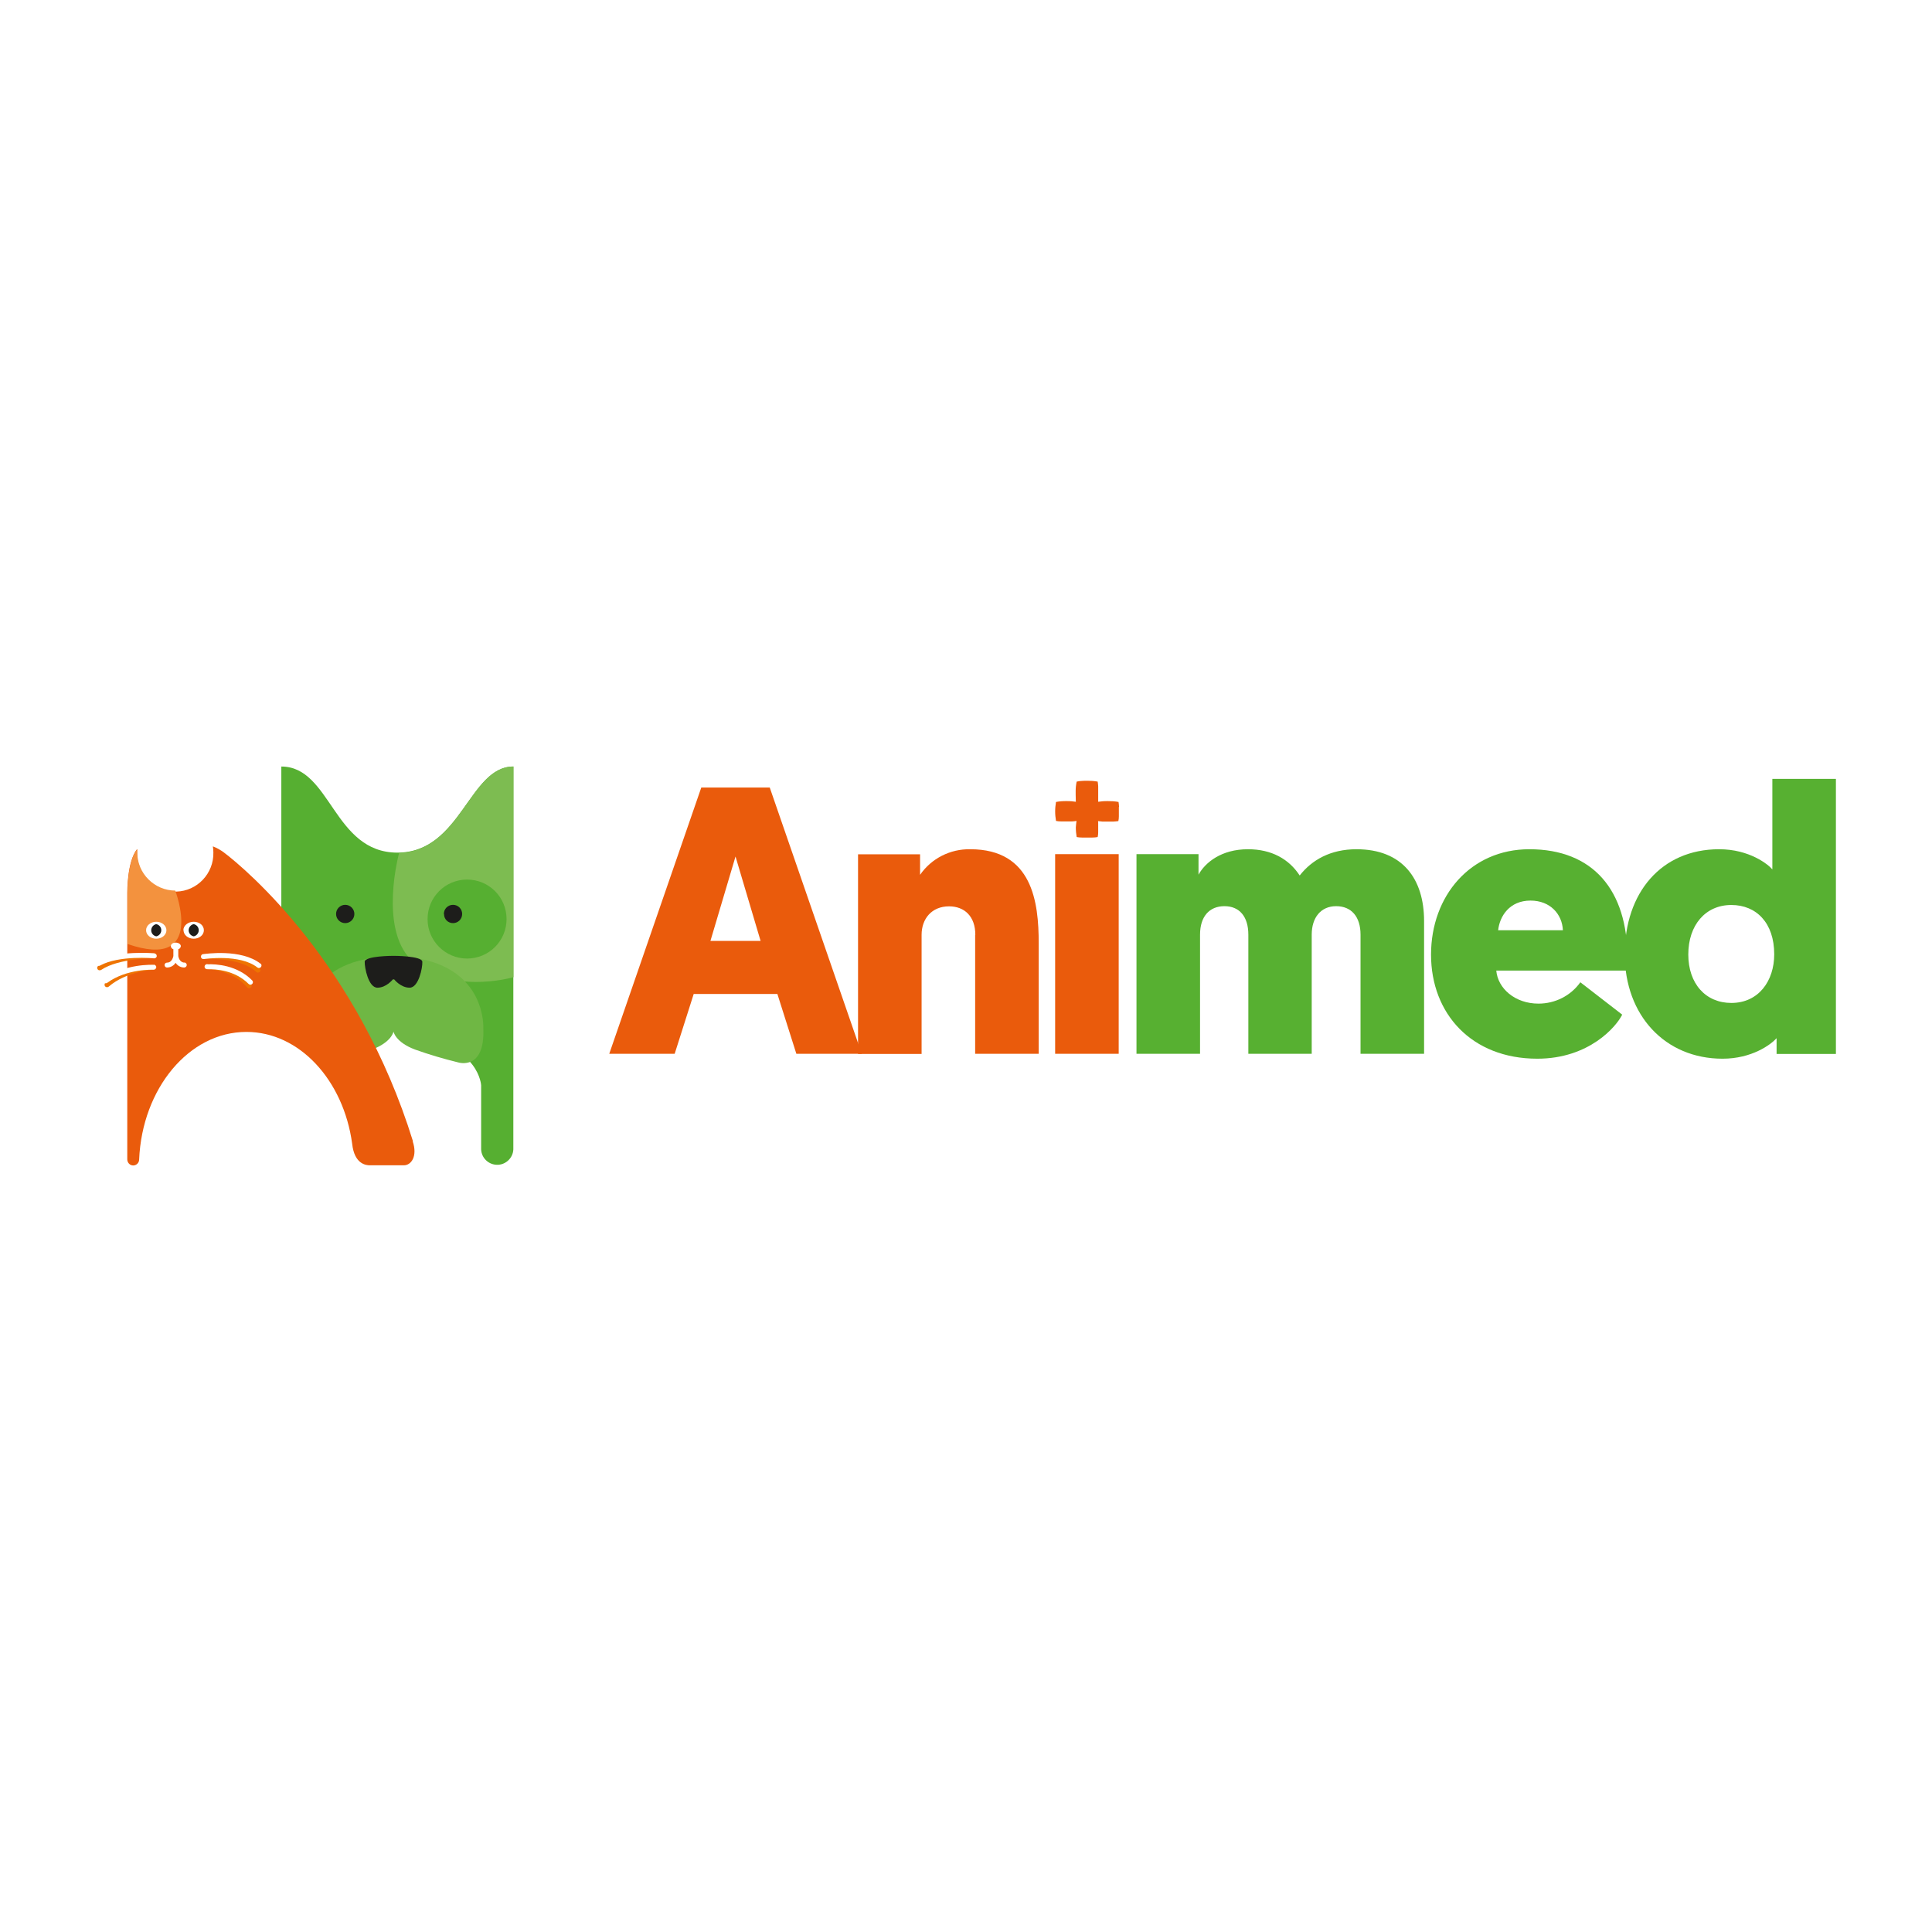 <?xml version="1.0" encoding="utf-8"?>
<svg xmlns="http://www.w3.org/2000/svg" id="Layer_1" viewBox="0 0 114 114">
  <defs>
    <style>.cls-1{fill:#ea5b0c;}.cls-2{fill:#7dbc51;}.cls-3{fill:#1d1d1b;}.cls-4{fill:#56af31;}.cls-5{fill:#f3923e;}.cls-6{fill:#fff;}.cls-7{fill:#ee7402;}.cls-8{fill:#6fb744;}.cls-9{fill:#57b031;}</style>
  </defs>
  <path class="cls-6" d="M0,0h114v114H0V0Z"/>
  <path class="cls-1" d="M40.93,58.66l-1.12,3.52h-3.86l5.43-15.71h4.04l5.43,15.71h-3.86l-1.12-3.53h-4.94ZM43.4,50.54l-1.48,4.98h2.96l-1.48-4.98Z"/>
  <path class="cls-1" d="M57.55,55.16c0-1.1-.65-1.68-1.55-1.68-1.03,0-1.62.74-1.62,1.68v7.03h-3.75v-11.78h3.66v1.21c.67-.97,1.78-1.53,2.96-1.51,3.68,0,4.04,3.14,4.04,5.54v6.53h-3.75v-7.02Z"/>
  <path class="cls-1" d="M66.01,62.18h-3.75v-11.78h3.75v11.78Z"/>
  <path class="cls-9" d="M77.41,62.18h-3.75v-7.03c0-1.06-.52-1.68-1.41-1.68s-1.44.61-1.44,1.68v7.03h-3.75v-11.78h3.66v1.21c.4-.72,1.35-1.5,2.92-1.5,1.39,0,2.42.58,3.05,1.55.72-.92,1.82-1.55,3.35-1.55,2.72,0,3.99,1.75,3.99,4.24v7.83h-3.75v-7.03c0-1.06-.54-1.68-1.44-1.68s-1.44.67-1.44,1.68v7.03Z"/>
  <path class="cls-9" d="M88.29,57.27c.09,1.05,1.1,1.95,2.49,1.95.98,0,1.9-.46,2.47-1.26l2.47,1.91c-.34.7-1.95,2.6-5.01,2.6-3.88,0-6.27-2.66-6.27-6.14s2.34-6.22,5.8-6.22c3.75,0,5.79,2.4,5.79,6.42,0,.22,0,.47-.02.74h-7.72ZM88.4,54.89h3.82c-.04-.94-.74-1.75-1.91-1.75-1.24,0-1.82.92-1.91,1.75h0Z"/>
  <path class="cls-9" d="M104.83,61.26c-.34.38-1.46,1.21-3.19,1.21-3.39,0-5.77-2.56-5.77-6.17s2.15-6.19,5.57-6.19c1.79,0,2.9.9,3.14,1.19v-5.34h3.75v16.23h-3.5v-.92ZM102.16,53.4c-1.53,0-2.54,1.19-2.54,2.92s1.03,2.86,2.54,2.86c1.61,0,2.53-1.3,2.53-2.87,0-1.86-1.06-2.91-2.53-2.91Z"/>
  <path class="cls-4" d="M23.45,50.31c-3.78,0-3.92-5.08-6.85-5.08v11.71c1.57,1.22,2.78,3.45,3.72,4.87.71-.32,1.47-.51,2.25-.56.26-.02.53-1.5.82-1.5h.1c.43,0,.83,1.49,1.19,1.54,3.59.45,3.71,2.75,3.71,2.75v3.78c.02.52.46.93.99.91.49-.02.89-.42.91-.91v-22.59c-2.62,0-3.07,5.08-6.85,5.08Z"/>
  <path class="cls-2" d="M23.55,50.33h0s-1.2,4.39.7,6.3c1.57,1.57,4.4,1.47,6.05,1.03v-12.43c-2.6,0-3.08,4.99-6.76,5.1Z"/>
  <path class="cls-4" d="M25.23,54.23c0-1.29,1.04-2.33,2.33-2.33s2.33,1.04,2.33,2.33-1.04,2.33-2.33,2.33c-1.28,0-2.33-1.04-2.33-2.32,0,0,0,0,0,0Z"/>
  <path class="cls-3" d="M26.19,53.93c0-.3.24-.54.54-.54s.54.24.54.54c0,.3-.24.54-.54.54,0,0,0,0,0,0-.3,0-.53-.24-.53-.53,0,0,0,0,0,0Z"/>
  <circle class="cls-3" cx="20.37" cy="53.93" r=".54"/>
  <path class="cls-8" d="M24.39,56.51c4.34.61,4.13,4.18,4.13,4.18.1,2.5-1.48,2-1.48,2-.86-.21-1.71-.46-2.55-.76-1.17-.44-1.27-1.06-1.27-1.06v-.72.72s-.1.62-1.27,1.06c-.83.3-1.68.56-2.55.76,0,0-1.58.5-1.48-2,0,0-.2-3.51,3.98-4.15l2.49-.03Z"/>
  <path class="cls-3" d="M23.18,57.79s-.38.49-.91.49-.76-1.18-.75-1.53,1.68-.35,1.68-.35h.04s1.66,0,1.68.35-.22,1.53-.75,1.53-.91-.49-.91-.49h-.08Z"/>
  <path class="cls-1" d="M24.37,67.35c-3.25-10.5-9.87-16.08-11.16-17.05-.2-.15-.42-.27-.65-.36.02.12.03.24.03.36.03,1.24-.95,2.28-2.19,2.31-1.24.03-2.28-.95-2.31-2.19,0-.04,0-.08,0-.12,0-.07,0-.13,0-.2-.6.74-.58,2.57-.58,2.57v15.74h0c0,.2.16.36.35.36.19,0,.35-.16.35-.35h0c.18-4.19,2.94-7.53,6.33-7.53,3.13,0,5.73,2.85,6.24,6.6.13,1.22.84,1.27,1.04,1.27h2.01c.44,0,.82-.54.52-1.42Z"/>
  <path class="cls-5" d="M10.35,52.55c-1.24,0-2.25-1.01-2.25-2.25,0-.07,0-.13,0-.2-.6.74-.58,2.57-.58,2.57v3.03c4.66,1.61,2.82-3.15,2.82-3.15Z"/>
  <ellipse class="cls-6" cx="9.22" cy="54.89" rx=".6" ry=".5"/>
  <path class="cls-6" d="M10.82,54.89c0-.27.27-.5.61-.5s.6.22.6.5-.27.5-.6.5-.6-.22-.6-.5Z"/>
  <path class="cls-3" d="M9.22,55.25c-.2-.04-.33-.23-.29-.43.03-.14.14-.26.29-.29.2.04.33.23.29.43-.03.14-.14.26-.29.29Z"/>
  <path class="cls-3" d="M11.43,55.25c-.2-.04-.33-.23-.29-.43.03-.14.14-.26.29-.29.2.04.33.23.29.43-.03.14-.14.26-.29.29Z"/>
  <path class="cls-7" d="M9.1,56.25c-.09,0-2.17,0-3.3.74-.07.05-.09.14-.04.2.03.05.08.07.14.06.03,0,.05-.01.07-.02,1.05-.7,3.11-.69,3.13-.69.08,0,.15-.07.15-.15,0-.08-.07-.15-.15-.15h0,0ZM9.06,56.93c-.07,0-1.68.06-2.84,1.06-.06.05-.07.15-.02.21,0,0,0,0,0,0,.05.06.15.07.21.02,0,0,0,0,0,0,1.08-.93,2.64-.99,2.66-.99.08,0,.15-.07.14-.15,0-.08-.07-.15-.15-.14h0ZM12.25,56.89h-.02c-.08,0-.15.05-.16.14s.05.15.14.16h.03c.46.03,1.6.18,2.34,1.07.03.03.06.05.1.05.04,0,.08,0,.11-.03.07-.05.08-.14.03-.21,0,0,0,0,0,0-.81-.97-2.06-1.14-2.55-1.17h0ZM15.33,57.14c-1.05-1-3.25-.85-3.34-.84-.08,0-.15.06-.15.14,0,.08.06.15.14.15.01,0,.02,0,.03,0,.02,0,2.15-.15,3.11.76.02.02.06.04.09.04.08,0,.15-.05.16-.13,0-.05-.01-.09-.05-.13h0Z"/>
  <path class="cls-6" d="M15.38,56.87c-1.14-.91-3.3-.58-3.39-.57-.08,0-.14.08-.13.16,0,.08.08.14.16.13,0,0,0,0,.01,0,.02,0,2.13-.32,3.16.5.03.02.06.03.09.03.08,0,.15-.07.15-.15,0-.04-.02-.09-.06-.12h0Z"/>
  <path class="cls-6" d="M12.24,56.89h-.02c-.08,0-.15.07-.15.15s.07.15.15.15h.03c.46-.01,1.61.05,2.42.87.06.06.15.06.21,0,0,0,0,0,0,0,.06-.06.06-.15,0-.21-.89-.91-2.14-.97-2.64-.95Z"/>
  <path class="cls-6" d="M10.89,56.8c-.28,0-.36-.31-.37-.38v-.38s0-.02,0-.03c.08-.02.14-.09.15-.18,0-.11-.13-.21-.3-.21s-.29.09-.29.21c0,.08.07.16.15.18,0,0,0,.02,0,.03v.37s-.06.39-.37.39c-.08,0-.15.06-.15.14,0,0,0,0,0,0,0,.08.06.15.14.15,0,0,0,0,0,0,.21,0,.41-.11.51-.28.11.17.3.28.51.28.08,0,.15-.07.15-.15h0c0-.08-.07-.15-.15-.15,0,0,0,0,0,0Z"/>
  <path class="cls-6" d="M9.12,56.25c-.09,0-2.16-.19-3.35.46-.07.04-.1.13-.06.2.03.05.08.08.13.08.02,0,.05,0,.07-.02,1.11-.61,3.16-.43,3.18-.42.08,0,.15-.05.16-.13,0-.08-.05-.15-.13-.16Z"/>
  <path class="cls-6" d="M9.07,56.93c-.07,0-1.68-.08-2.92.82-.07.05-.08.14-.03.21.03.04.07.06.12.06.03,0,.06-.01.09-.03,1.15-.84,2.71-.77,2.73-.77.08,0,.15-.06.16-.14s-.06-.15-.14-.16h0Z"/>
  <path class="cls-1" d="M66.03,47.6c0-.09-.02-.19-.03-.28-.1-.02-.2-.03-.32-.04-.11,0-.22-.01-.32-.01s-.19,0-.3.01-.18.02-.26.03c0-.16,0-.31,0-.35v-.56c0-.09-.02-.18-.03-.28-.1-.02-.21-.03-.31-.04-.11,0-.22-.01-.32-.01s-.19,0-.3.01c-.1,0-.21.02-.31.04-.04.18-.06.37-.06.56,0,.09,0,.36.01.63-.08-.01-.16-.02-.25-.03s-.22-.01-.31-.01-.19,0-.3.01-.21.02-.31.04c-.03.18-.05.37-.05.56,0,.19.02.37.05.56.1.02.21.03.32.03.11,0,.21,0,.31,0s.2,0,.31,0,.18-.02.27-.03c-.02.13-.03.26-.04.39,0,.19.02.37.05.56.1.02.21.03.31.03.11,0,.22,0,.31,0s.2,0,.31,0c.1,0,.21-.01.31-.03.02-.09.03-.19.03-.28s0-.19,0-.27v-.28s0-.07-.01-.11c.09.01.18.02.27.03.11,0,.21,0,.31,0s.2,0,.31,0c.1,0,.21-.02.31-.03.02-.09.03-.19.03-.28,0-.09,0-.19,0-.27s0-.19,0-.28h0Z"/>
</svg>